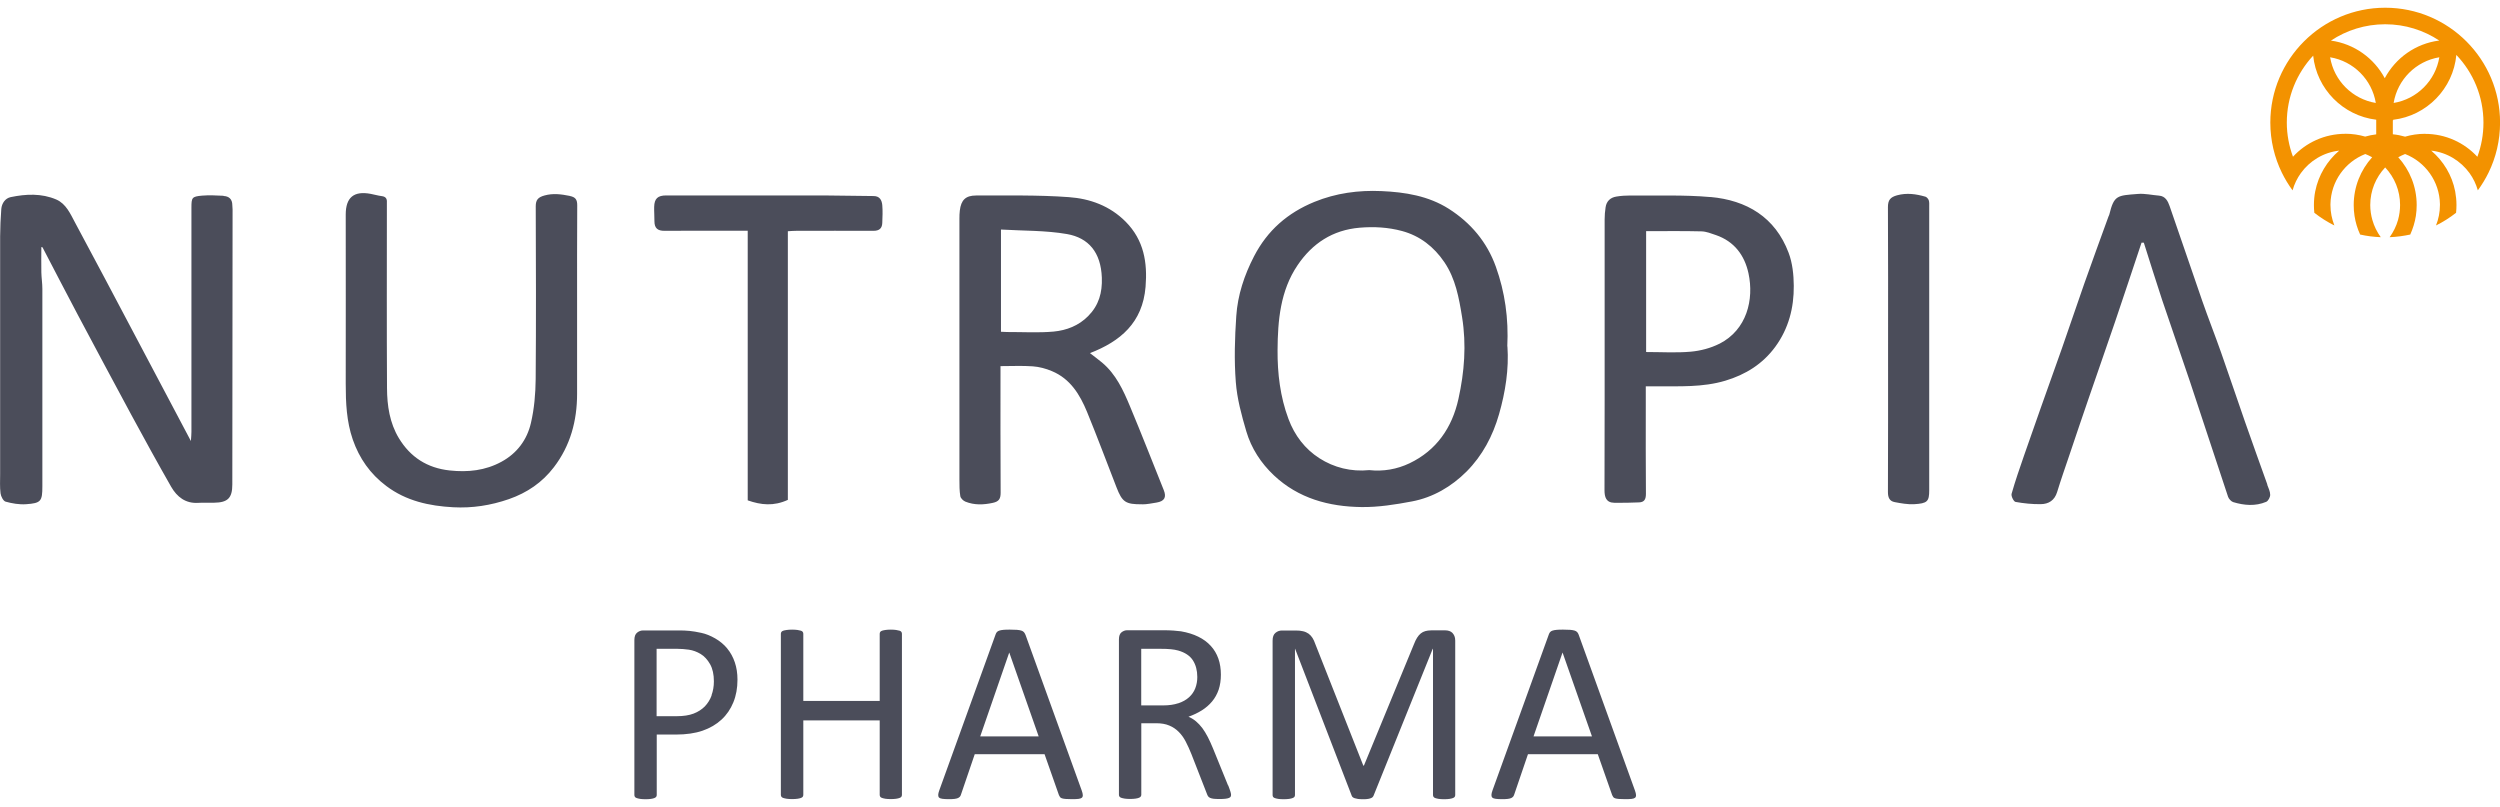 <?xml version="1.0" encoding="UTF-8"?> <svg xmlns="http://www.w3.org/2000/svg" width="220" height="71" viewBox="0 0 220 71" fill="none"><g id="Logo Nutropia" clip-path="url(#clip0_8901_5114)"><path id="Vector" d="M213.402 11.775C212.794 11.775 212.203 11.865 211.648 12.026C211.302 11.925 210.939 11.853 210.569 11.817V10.588H210.598V10.541C213.551 10.189 215.884 7.802 216.158 4.832C217.638 6.383 218.544 8.482 218.544 10.791C218.544 11.847 218.354 12.861 218.008 13.798C216.862 12.557 215.222 11.781 213.402 11.781M206.387 11.775C204.567 11.775 202.927 12.551 201.782 13.792C201.436 12.855 201.239 11.841 201.239 10.785C201.239 8.512 202.122 6.442 203.559 4.897C203.863 7.838 206.184 10.183 209.107 10.535V11.823C208.773 11.865 208.451 11.931 208.135 12.02C207.58 11.859 206.989 11.77 206.381 11.77M209.071 9.061C207.013 8.721 205.391 7.099 205.051 5.04C207.109 5.38 208.731 7.003 209.071 9.061ZM214.661 5.04C214.321 7.099 212.698 8.721 210.64 9.061C210.98 7.003 212.603 5.38 214.661 5.04ZM214.655 3.567C212.573 3.829 210.807 5.106 209.859 6.884C208.922 5.124 207.174 3.853 205.122 3.573C206.488 2.666 208.129 2.135 209.895 2.135C211.66 2.135 213.289 2.666 214.655 3.567ZM209.895 0.68C204.323 0.68 199.789 5.213 199.789 10.785C199.789 12.366 200.153 13.863 200.803 15.194C201.072 15.742 201.388 16.267 201.746 16.751C201.901 16.196 202.151 15.683 202.479 15.229C203.255 14.156 204.466 13.41 205.85 13.255C204.782 14.162 204.019 15.42 203.738 16.846C203.661 17.234 203.625 17.634 203.625 18.045C203.625 18.278 203.637 18.498 203.661 18.725C204.209 19.155 204.8 19.53 205.426 19.841C205.206 19.286 205.08 18.677 205.08 18.045C205.08 18.015 205.08 17.991 205.08 17.962C205.116 15.957 206.375 14.245 208.147 13.553C208.355 13.637 208.558 13.732 208.749 13.839C207.741 14.955 207.127 16.428 207.127 18.045C207.127 18.367 207.15 18.689 207.198 19C207.288 19.578 207.455 20.127 207.693 20.64C208.278 20.771 208.886 20.849 209.507 20.873C209.179 20.419 208.922 19.906 208.767 19.352C208.648 18.934 208.582 18.492 208.582 18.039C208.582 16.763 209.083 15.599 209.895 14.734C210.712 15.599 211.207 16.763 211.207 18.039C211.207 18.492 211.141 18.934 211.028 19.352C210.873 19.906 210.616 20.419 210.288 20.873C210.909 20.849 211.511 20.765 212.102 20.64C212.334 20.127 212.507 19.572 212.597 19C212.645 18.689 212.668 18.367 212.668 18.045C212.668 16.428 212.054 14.955 211.046 13.839C211.237 13.732 211.44 13.637 211.648 13.553C213.42 14.245 214.679 15.957 214.715 17.962C214.715 17.991 214.715 18.015 214.715 18.045C214.715 18.677 214.589 19.286 214.369 19.841C214.995 19.53 215.586 19.155 216.134 18.725C216.158 18.505 216.17 18.278 216.17 18.045C216.17 17.634 216.128 17.234 216.057 16.846C215.782 15.414 215.013 14.162 213.945 13.255C215.329 13.41 216.534 14.156 217.316 15.229C217.644 15.683 217.894 16.196 218.049 16.751C218.407 16.262 218.723 15.742 218.992 15.194C219.642 13.863 220.006 12.366 220.006 10.785C220.006 5.213 215.472 0.68 209.9 0.68" fill="#F39200"></path><path id="Vector_2" d="M69.331 20.348C69.635 20.33 69.861 20.312 70.088 20.312C72.349 20.312 74.61 20.3 76.871 20.312C77.366 20.312 77.622 20.103 77.64 19.626C77.658 19.101 77.688 18.564 77.64 18.045C77.599 17.628 77.426 17.252 76.877 17.252C75.397 17.246 73.924 17.204 72.444 17.198C67.839 17.198 63.234 17.198 58.628 17.198C57.883 17.198 57.584 17.473 57.567 18.206C57.555 18.63 57.596 19.053 57.59 19.471C57.59 20.085 57.877 20.318 58.485 20.312C60.681 20.294 62.876 20.306 65.077 20.306H65.799V44.031C66.968 44.442 68.084 44.562 69.331 43.989V20.348ZM63.997 57.065C63.705 56.713 63.353 56.421 62.941 56.182C62.524 55.944 62.118 55.777 61.718 55.693C61.319 55.604 60.973 55.55 60.681 55.52C60.388 55.49 60.078 55.478 59.762 55.478H56.6C56.403 55.478 56.224 55.544 56.063 55.675C55.902 55.806 55.825 56.021 55.825 56.325V69.963C55.825 70.022 55.843 70.076 55.872 70.124C55.902 70.171 55.956 70.207 56.033 70.231C56.111 70.261 56.212 70.279 56.338 70.303C56.463 70.32 56.624 70.332 56.809 70.332C56.994 70.332 57.155 70.32 57.28 70.303C57.406 70.285 57.507 70.261 57.578 70.231C57.65 70.207 57.704 70.165 57.74 70.124C57.775 70.076 57.793 70.022 57.793 69.963V64.641H59.47C60.382 64.641 61.17 64.528 61.826 64.301C62.482 64.075 63.037 63.746 63.49 63.329C63.944 62.911 64.29 62.404 64.534 61.808C64.779 61.211 64.898 60.549 64.898 59.809C64.898 59.255 64.821 58.748 64.665 58.288C64.51 57.829 64.29 57.423 63.997 57.071V57.065ZM62.625 61.193C62.488 61.569 62.285 61.891 62.023 62.166C61.754 62.434 61.426 62.649 61.032 62.798C60.639 62.947 60.15 63.025 59.553 63.025H57.781V57.095H59.595C59.929 57.095 60.275 57.125 60.627 57.173C60.979 57.226 61.325 57.352 61.653 57.548C61.981 57.745 62.261 58.05 62.488 58.449C62.715 58.855 62.822 59.356 62.822 59.959C62.822 60.4 62.751 60.812 62.613 61.187L62.625 61.193ZM79.162 55.502C79.084 55.478 78.983 55.455 78.857 55.437C78.732 55.419 78.577 55.407 78.398 55.407C78.201 55.407 78.04 55.419 77.921 55.437C77.795 55.455 77.7 55.478 77.622 55.502C77.545 55.526 77.491 55.568 77.461 55.61C77.431 55.657 77.414 55.711 77.414 55.771V61.682H70.691V55.771C70.691 55.711 70.673 55.657 70.643 55.61C70.613 55.562 70.559 55.526 70.482 55.502C70.404 55.478 70.303 55.455 70.178 55.437C70.052 55.419 69.891 55.407 69.706 55.407C69.521 55.407 69.366 55.419 69.235 55.437C69.104 55.455 69.002 55.478 68.925 55.502C68.847 55.526 68.794 55.568 68.764 55.61C68.734 55.657 68.716 55.711 68.716 55.771V69.951C68.716 70.01 68.734 70.064 68.764 70.112C68.794 70.159 68.847 70.195 68.925 70.219C69.002 70.249 69.104 70.267 69.235 70.291C69.366 70.308 69.521 70.32 69.706 70.32C69.891 70.32 70.052 70.308 70.178 70.291C70.303 70.273 70.404 70.249 70.482 70.219C70.559 70.195 70.613 70.153 70.643 70.112C70.673 70.064 70.691 70.01 70.691 69.951V63.395H77.414V69.951C77.414 70.01 77.431 70.064 77.461 70.112C77.491 70.159 77.545 70.195 77.622 70.219C77.7 70.249 77.795 70.267 77.921 70.291C78.04 70.308 78.201 70.32 78.398 70.32C78.583 70.32 78.732 70.308 78.857 70.291C78.983 70.273 79.084 70.249 79.162 70.219C79.239 70.195 79.293 70.153 79.323 70.112C79.352 70.064 79.37 70.01 79.37 69.951V55.771C79.37 55.711 79.352 55.657 79.323 55.61C79.293 55.562 79.239 55.526 79.162 55.502ZM169.425 17.305C168.614 17.073 167.802 16.953 166.943 17.186C166.347 17.353 166.138 17.604 166.138 18.224C166.162 22.382 166.15 26.546 166.15 30.704C166.15 34.904 166.156 39.109 166.138 43.309C166.138 43.786 166.281 44.102 166.734 44.186C167.289 44.293 167.862 44.395 168.423 44.371C169.616 44.305 169.771 44.126 169.771 43.142C169.771 34.82 169.771 26.504 169.771 18.182C169.771 17.991 169.789 17.789 169.729 17.616C169.681 17.49 169.544 17.335 169.419 17.299L169.425 17.305ZM19.668 17.228C19.036 17.198 18.397 17.162 17.771 17.216C16.888 17.299 16.846 17.383 16.846 18.284C16.846 24.852 16.846 31.42 16.846 37.994C16.846 38.226 16.823 38.459 16.799 38.811C15.098 35.59 13.47 32.505 11.835 29.427C10.1 26.146 8.369 22.865 6.61 19.596C6.192 18.815 5.816 17.932 4.951 17.556C3.657 17.001 2.279 17.067 0.937 17.347C0.465 17.449 0.155 17.884 0.113 18.397C0.054 19.197 0.018 19.996 0.012 20.795C0.006 27.763 0.012 34.736 0.012 41.71C0.012 42.283 -0.024 42.855 0.048 43.416C0.083 43.685 0.286 44.084 0.489 44.144C1.068 44.305 1.694 44.413 2.291 44.371C3.615 44.281 3.728 44.102 3.728 42.79C3.728 37.003 3.728 31.217 3.728 25.424C3.728 24.941 3.651 24.458 3.639 23.981C3.621 23.235 3.639 22.483 3.639 21.738C3.675 21.744 3.71 21.756 3.74 21.762C4.772 23.736 5.792 25.717 6.836 27.685C8.405 30.638 9.98 33.585 11.567 36.526C12.712 38.638 13.87 40.75 15.063 42.838C15.576 43.727 16.327 44.323 17.449 44.251C17.914 44.222 18.38 44.251 18.845 44.239C20.038 44.222 20.444 43.834 20.444 42.635C20.456 34.563 20.462 26.498 20.467 18.427C20.467 18.302 20.444 18.176 20.444 18.051C20.444 17.532 20.151 17.264 19.668 17.246V17.228ZM199.527 42.641C198.87 40.797 198.202 38.96 197.558 37.111C196.848 35.089 196.174 33.048 195.458 31.026C194.921 29.499 194.325 27.996 193.794 26.468C192.827 23.695 191.897 20.903 190.924 18.129C190.775 17.711 190.566 17.264 190 17.216C189.373 17.168 188.741 17.013 188.127 17.067C186.313 17.21 186.039 17.168 185.621 18.874C185.609 18.934 185.573 18.988 185.549 19.047C184.834 21.022 184.106 22.997 183.408 24.983C182.746 26.868 182.113 28.765 181.451 30.65C180.831 32.416 180.192 34.176 179.572 35.936C179.083 37.314 178.6 38.686 178.122 40.07C177.735 41.191 177.341 42.319 177.019 43.458C176.965 43.655 177.204 44.138 177.365 44.168C178.093 44.299 178.85 44.377 179.59 44.365C180.282 44.359 180.807 44.031 181.028 43.297C181.362 42.205 181.743 41.126 182.107 40.046C182.668 38.387 183.223 36.723 183.796 35.071C184.571 32.81 185.365 30.555 186.134 28.294C186.921 25.985 187.679 23.671 188.455 21.356C188.52 21.356 188.592 21.356 188.657 21.356C189.194 23.032 189.707 24.715 190.262 26.379C191.067 28.789 191.915 31.181 192.72 33.591C193.847 36.968 194.945 40.35 196.072 43.721C196.138 43.905 196.341 44.126 196.52 44.186C197.486 44.478 198.471 44.562 199.425 44.162C199.604 44.084 199.777 43.756 199.777 43.547C199.777 43.249 199.622 42.945 199.515 42.653L199.527 42.641ZM50.14 17.24C49.388 17.091 48.678 16.989 47.908 17.204C47.354 17.359 47.145 17.586 47.145 18.153C47.163 23.223 47.181 28.294 47.139 33.358C47.127 34.653 47.014 35.965 46.721 37.224C46.381 38.704 45.492 39.897 44.126 40.636C42.701 41.412 41.179 41.573 39.569 41.4C37.588 41.185 36.109 40.225 35.101 38.56C34.289 37.218 34.063 35.691 34.057 34.152C34.027 28.849 34.045 23.551 34.045 18.248C34.045 18.099 34.039 17.95 34.045 17.807C34.069 17.479 33.937 17.299 33.591 17.258C33.263 17.216 32.947 17.12 32.625 17.061C31.14 16.78 30.424 17.371 30.424 18.88C30.424 23.844 30.436 28.807 30.424 33.77C30.424 35.441 30.495 37.087 31.044 38.68C31.617 40.332 32.577 41.704 33.991 42.766C35.739 44.084 37.773 44.526 39.885 44.639C41.549 44.729 43.184 44.478 44.783 43.923C46.387 43.363 47.718 42.456 48.738 41.12C50.193 39.223 50.784 37.027 50.784 34.659C50.784 32.04 50.784 29.421 50.784 26.802C50.784 23.885 50.778 20.974 50.796 18.057C50.796 17.562 50.641 17.347 50.146 17.246L50.14 17.24ZM138.912 55.83C138.882 55.747 138.84 55.675 138.786 55.622C138.733 55.562 138.655 55.52 138.56 55.49C138.458 55.461 138.333 55.437 138.172 55.425C138.011 55.413 137.808 55.407 137.563 55.407C137.337 55.407 137.146 55.407 136.997 55.425C136.847 55.437 136.728 55.461 136.633 55.49C136.537 55.52 136.466 55.562 136.418 55.616C136.37 55.669 136.328 55.735 136.299 55.824L131.341 69.551C131.282 69.718 131.246 69.855 131.246 69.957C131.246 70.058 131.27 70.135 131.323 70.189C131.383 70.243 131.479 70.279 131.622 70.297C131.765 70.314 131.944 70.326 132.165 70.326C132.385 70.326 132.552 70.32 132.684 70.303C132.815 70.285 132.922 70.261 132.994 70.225C133.065 70.189 133.119 70.147 133.161 70.1C133.197 70.052 133.226 69.992 133.25 69.921L134.461 66.371H140.606L141.87 69.969C141.9 70.04 141.936 70.094 141.966 70.141C142.002 70.189 142.055 70.225 142.127 70.249C142.198 70.273 142.306 70.297 142.449 70.308C142.592 70.32 142.777 70.326 143.016 70.326C143.254 70.326 143.439 70.32 143.582 70.303C143.726 70.285 143.821 70.255 143.887 70.201C143.946 70.147 143.976 70.07 143.97 69.969C143.97 69.867 143.934 69.73 143.875 69.563L138.917 55.836L138.912 55.83ZM134.95 64.802L137.498 57.435H137.51L140.093 64.802H134.956H134.95ZM108.07 69.121L106.746 65.864C106.591 65.494 106.442 65.154 106.286 64.856C106.131 64.558 105.97 64.295 105.803 64.069C105.63 63.842 105.445 63.645 105.248 63.478C105.052 63.311 104.831 63.18 104.586 63.072C105.022 62.917 105.41 62.732 105.761 62.512C106.113 62.291 106.412 62.029 106.662 61.73C106.913 61.432 107.104 61.086 107.241 60.692C107.372 60.298 107.438 59.857 107.438 59.362C107.438 58.867 107.366 58.384 107.217 57.96C107.068 57.536 106.847 57.161 106.549 56.839C106.251 56.51 105.887 56.242 105.445 56.027C105.01 55.812 104.503 55.657 103.93 55.556C103.733 55.532 103.507 55.514 103.262 55.49C103.011 55.472 102.707 55.461 102.331 55.461H99.194C99.02 55.461 98.853 55.52 98.698 55.639C98.543 55.759 98.466 55.968 98.466 56.26V69.939C98.466 69.998 98.478 70.052 98.513 70.1C98.543 70.147 98.597 70.183 98.674 70.207C98.752 70.237 98.853 70.255 98.979 70.279C99.104 70.297 99.259 70.308 99.45 70.308C99.641 70.308 99.796 70.297 99.921 70.279C100.047 70.261 100.148 70.237 100.22 70.207C100.291 70.183 100.345 70.141 100.381 70.1C100.416 70.052 100.434 69.998 100.434 69.939V63.645H101.747C102.194 63.645 102.582 63.711 102.898 63.848C103.22 63.979 103.495 64.17 103.733 64.409C103.972 64.647 104.175 64.934 104.348 65.268C104.521 65.596 104.682 65.96 104.843 66.359L106.203 69.843C106.233 69.933 106.269 70.01 106.31 70.07C106.352 70.13 106.412 70.177 106.489 70.213C106.567 70.249 106.668 70.273 106.794 70.291C106.919 70.303 107.08 70.314 107.277 70.314C107.503 70.314 107.688 70.308 107.826 70.291C107.963 70.273 108.07 70.255 108.148 70.219C108.225 70.189 108.273 70.147 108.297 70.106C108.321 70.058 108.333 70.004 108.333 69.945C108.333 69.885 108.315 69.796 108.285 69.688C108.255 69.575 108.183 69.384 108.082 69.109L108.07 69.121ZM103.691 61.885C103.316 62.011 102.868 62.076 102.349 62.076H100.428V57.095H102.087C102.475 57.095 102.791 57.107 103.029 57.131C103.268 57.155 103.483 57.191 103.674 57.244C104.282 57.417 104.718 57.709 104.974 58.109C105.231 58.509 105.362 58.998 105.362 59.577C105.362 59.935 105.302 60.263 105.183 60.573C105.064 60.877 104.879 61.14 104.628 61.366C104.378 61.593 104.061 61.766 103.686 61.891L103.691 61.885ZM90.222 55.83C90.192 55.747 90.15 55.675 90.096 55.622C90.043 55.562 89.965 55.52 89.87 55.49C89.768 55.461 89.643 55.437 89.482 55.425C89.321 55.413 89.118 55.407 88.879 55.407C88.653 55.407 88.462 55.407 88.312 55.425C88.163 55.437 88.044 55.461 87.949 55.49C87.853 55.52 87.782 55.562 87.734 55.616C87.686 55.669 87.644 55.735 87.615 55.824L82.657 69.551C82.598 69.718 82.562 69.855 82.562 69.957C82.562 70.058 82.586 70.135 82.639 70.189C82.699 70.243 82.794 70.279 82.938 70.297C83.075 70.314 83.26 70.326 83.481 70.326C83.701 70.326 83.868 70.32 83.999 70.303C84.131 70.285 84.238 70.261 84.31 70.225C84.381 70.189 84.435 70.147 84.477 70.1C84.513 70.052 84.548 69.992 84.566 69.921L85.777 66.371H91.922L93.186 69.969C93.216 70.04 93.252 70.094 93.282 70.141C93.318 70.189 93.371 70.225 93.443 70.249C93.514 70.273 93.622 70.297 93.765 70.308C93.908 70.32 94.093 70.326 94.332 70.326C94.57 70.326 94.755 70.32 94.898 70.303C95.042 70.285 95.137 70.255 95.203 70.201C95.262 70.147 95.292 70.07 95.286 69.969C95.286 69.867 95.25 69.73 95.191 69.563L90.233 55.836L90.222 55.83ZM86.26 64.802L88.808 57.435H88.82L91.403 64.802H86.266H86.26ZM127.804 55.687C127.732 55.616 127.643 55.562 127.535 55.526C127.428 55.49 127.321 55.472 127.207 55.472H125.943C125.752 55.472 125.579 55.496 125.43 55.538C125.28 55.58 125.149 55.645 125.03 55.741C124.911 55.836 124.803 55.962 124.702 56.123C124.6 56.284 124.511 56.475 124.421 56.707L120.025 67.374H119.971L115.748 56.678C115.676 56.469 115.599 56.296 115.503 56.141C115.408 55.991 115.294 55.866 115.157 55.765C115.02 55.669 114.853 55.592 114.668 55.55C114.483 55.502 114.268 55.484 114.018 55.484H112.813C112.604 55.484 112.413 55.55 112.246 55.687C112.073 55.824 111.989 56.051 111.989 56.373V69.963C111.989 70.022 112.001 70.076 112.031 70.124C112.061 70.171 112.109 70.207 112.186 70.231C112.258 70.261 112.359 70.279 112.485 70.303C112.61 70.32 112.765 70.332 112.956 70.332C113.147 70.332 113.314 70.32 113.439 70.303C113.564 70.285 113.666 70.261 113.743 70.231C113.821 70.207 113.875 70.165 113.91 70.124C113.94 70.076 113.958 70.022 113.958 69.963V57.095H113.97L118.951 70.022C118.969 70.07 118.993 70.112 119.035 70.147C119.076 70.183 119.136 70.219 119.214 70.243C119.291 70.267 119.387 70.291 119.5 70.308C119.613 70.32 119.75 70.332 119.912 70.332C120.073 70.332 120.198 70.332 120.305 70.314C120.419 70.303 120.514 70.285 120.592 70.255C120.669 70.231 120.735 70.195 120.777 70.159C120.818 70.124 120.848 70.076 120.872 70.022L126.08 57.095H126.104V69.963C126.104 70.022 126.122 70.076 126.151 70.124C126.181 70.171 126.235 70.207 126.307 70.231C126.384 70.261 126.485 70.279 126.611 70.303C126.742 70.32 126.897 70.332 127.076 70.332C127.273 70.332 127.428 70.32 127.553 70.303C127.673 70.285 127.774 70.261 127.852 70.231C127.929 70.207 127.983 70.165 128.013 70.124C128.042 70.076 128.06 70.022 128.06 69.963V56.373C128.06 56.212 128.036 56.075 127.989 55.968C127.941 55.86 127.881 55.765 127.81 55.693L127.804 55.687ZM132.642 30.483C132.761 28.025 132.439 25.711 131.634 23.468C130.852 21.29 129.426 19.608 127.5 18.379C125.698 17.234 123.64 16.906 121.564 16.816C119.554 16.727 117.573 16.989 115.67 17.765C113.308 18.731 111.536 20.276 110.355 22.555C109.496 24.219 108.917 25.961 108.792 27.811C108.661 29.738 108.601 31.688 108.75 33.609C108.858 35.077 109.257 36.538 109.675 37.958C110.116 39.455 110.969 40.762 112.103 41.83C114.262 43.864 116.953 44.586 119.816 44.621C121.296 44.639 122.793 44.401 124.248 44.126C126.11 43.774 127.732 42.82 129.057 41.495C130.452 40.093 131.365 38.37 131.914 36.455C132.481 34.48 132.791 32.47 132.654 30.489L132.642 30.483ZM128.341 35.112C127.786 37.63 126.414 39.634 124.04 40.768C122.942 41.293 121.725 41.507 120.496 41.37C118.897 41.531 117.388 41.149 116.1 40.32C114.847 39.515 113.928 38.328 113.385 36.866C112.652 34.904 112.413 32.851 112.425 30.805C112.443 28.21 112.664 25.58 114.191 23.331C115.485 21.422 117.263 20.241 119.649 20.038C120.926 19.93 122.166 20.002 123.383 20.33C124.964 20.759 126.193 21.726 127.106 23.074C128.09 24.53 128.388 26.2 128.663 27.906C129.057 30.346 128.866 32.744 128.341 35.112ZM100.518 44.383C100.935 44.383 101.353 44.293 101.765 44.228C102.469 44.114 102.671 43.768 102.409 43.124C101.425 40.672 100.464 38.208 99.444 35.769C98.853 34.349 98.209 32.935 96.986 31.909C96.646 31.628 96.294 31.366 95.918 31.074C98.585 30.042 100.548 28.407 100.81 25.239C100.983 23.104 100.667 21.135 99.062 19.513C97.666 18.105 95.907 17.479 94.051 17.347C91.343 17.15 88.611 17.21 85.891 17.204C84.966 17.204 84.572 17.616 84.465 18.522C84.435 18.755 84.429 18.988 84.429 19.214C84.429 26.88 84.429 34.546 84.429 42.217C84.429 42.7 84.429 43.19 84.507 43.661C84.536 43.846 84.763 44.066 84.954 44.144C85.741 44.46 86.541 44.43 87.37 44.251C87.919 44.132 88.056 43.888 88.056 43.351C88.032 39.676 88.044 36.001 88.044 32.219C89.04 32.219 89.965 32.171 90.884 32.237C91.456 32.279 92.041 32.434 92.572 32.661C94.189 33.335 95.03 34.725 95.656 36.24C96.557 38.435 97.386 40.66 98.245 42.867C98.758 44.192 99.044 44.389 100.512 44.377L100.518 44.383ZM92.739 29.177C91.379 29.302 90.001 29.212 88.629 29.218C88.462 29.218 88.295 29.207 88.086 29.195V20.199C90.066 20.318 92.017 20.27 93.902 20.598C95.793 20.933 96.879 22.203 96.962 24.434C97.01 25.747 96.7 26.862 95.763 27.811C94.922 28.664 93.854 29.069 92.733 29.177H92.739ZM150.514 17.341C148.188 17.133 145.837 17.234 143.493 17.204C143.075 17.204 142.646 17.228 142.234 17.299C141.715 17.383 141.369 17.705 141.292 18.242C141.238 18.594 141.208 18.958 141.208 19.31C141.208 24.589 141.208 29.869 141.208 35.148C141.208 37.809 141.208 40.469 141.196 43.13C141.196 43.744 141.333 44.233 142.061 44.245C142.789 44.257 143.511 44.239 144.239 44.21C144.716 44.192 144.841 43.917 144.841 43.452C144.817 40.833 144.829 38.214 144.829 35.596V33.997C145.205 33.997 145.474 33.997 145.748 33.997C147.788 33.985 149.834 34.098 151.827 33.502C153.616 32.965 155.114 32.034 156.229 30.513C157.398 28.914 157.87 27.083 157.852 25.15C157.846 24.178 157.738 23.146 157.398 22.245C156.217 19.107 153.706 17.622 150.52 17.335L150.514 17.341ZM151.302 30.25C150.538 30.638 149.643 30.871 148.784 30.948C147.508 31.062 146.219 30.978 144.859 30.978V20.342C146.5 20.342 148.116 20.318 149.733 20.36C150.156 20.372 150.586 20.545 151.003 20.688C152.614 21.243 153.521 22.46 153.867 24.052C154.362 26.355 153.73 29.016 151.314 30.25H151.302Z" fill="#4B4D5A"></path></g><defs><clipPath id="clip0_8901_5114"><rect width="220" height="69.641" fill="white" transform="translate(0 0.68)"></rect></clipPath></defs></svg> 